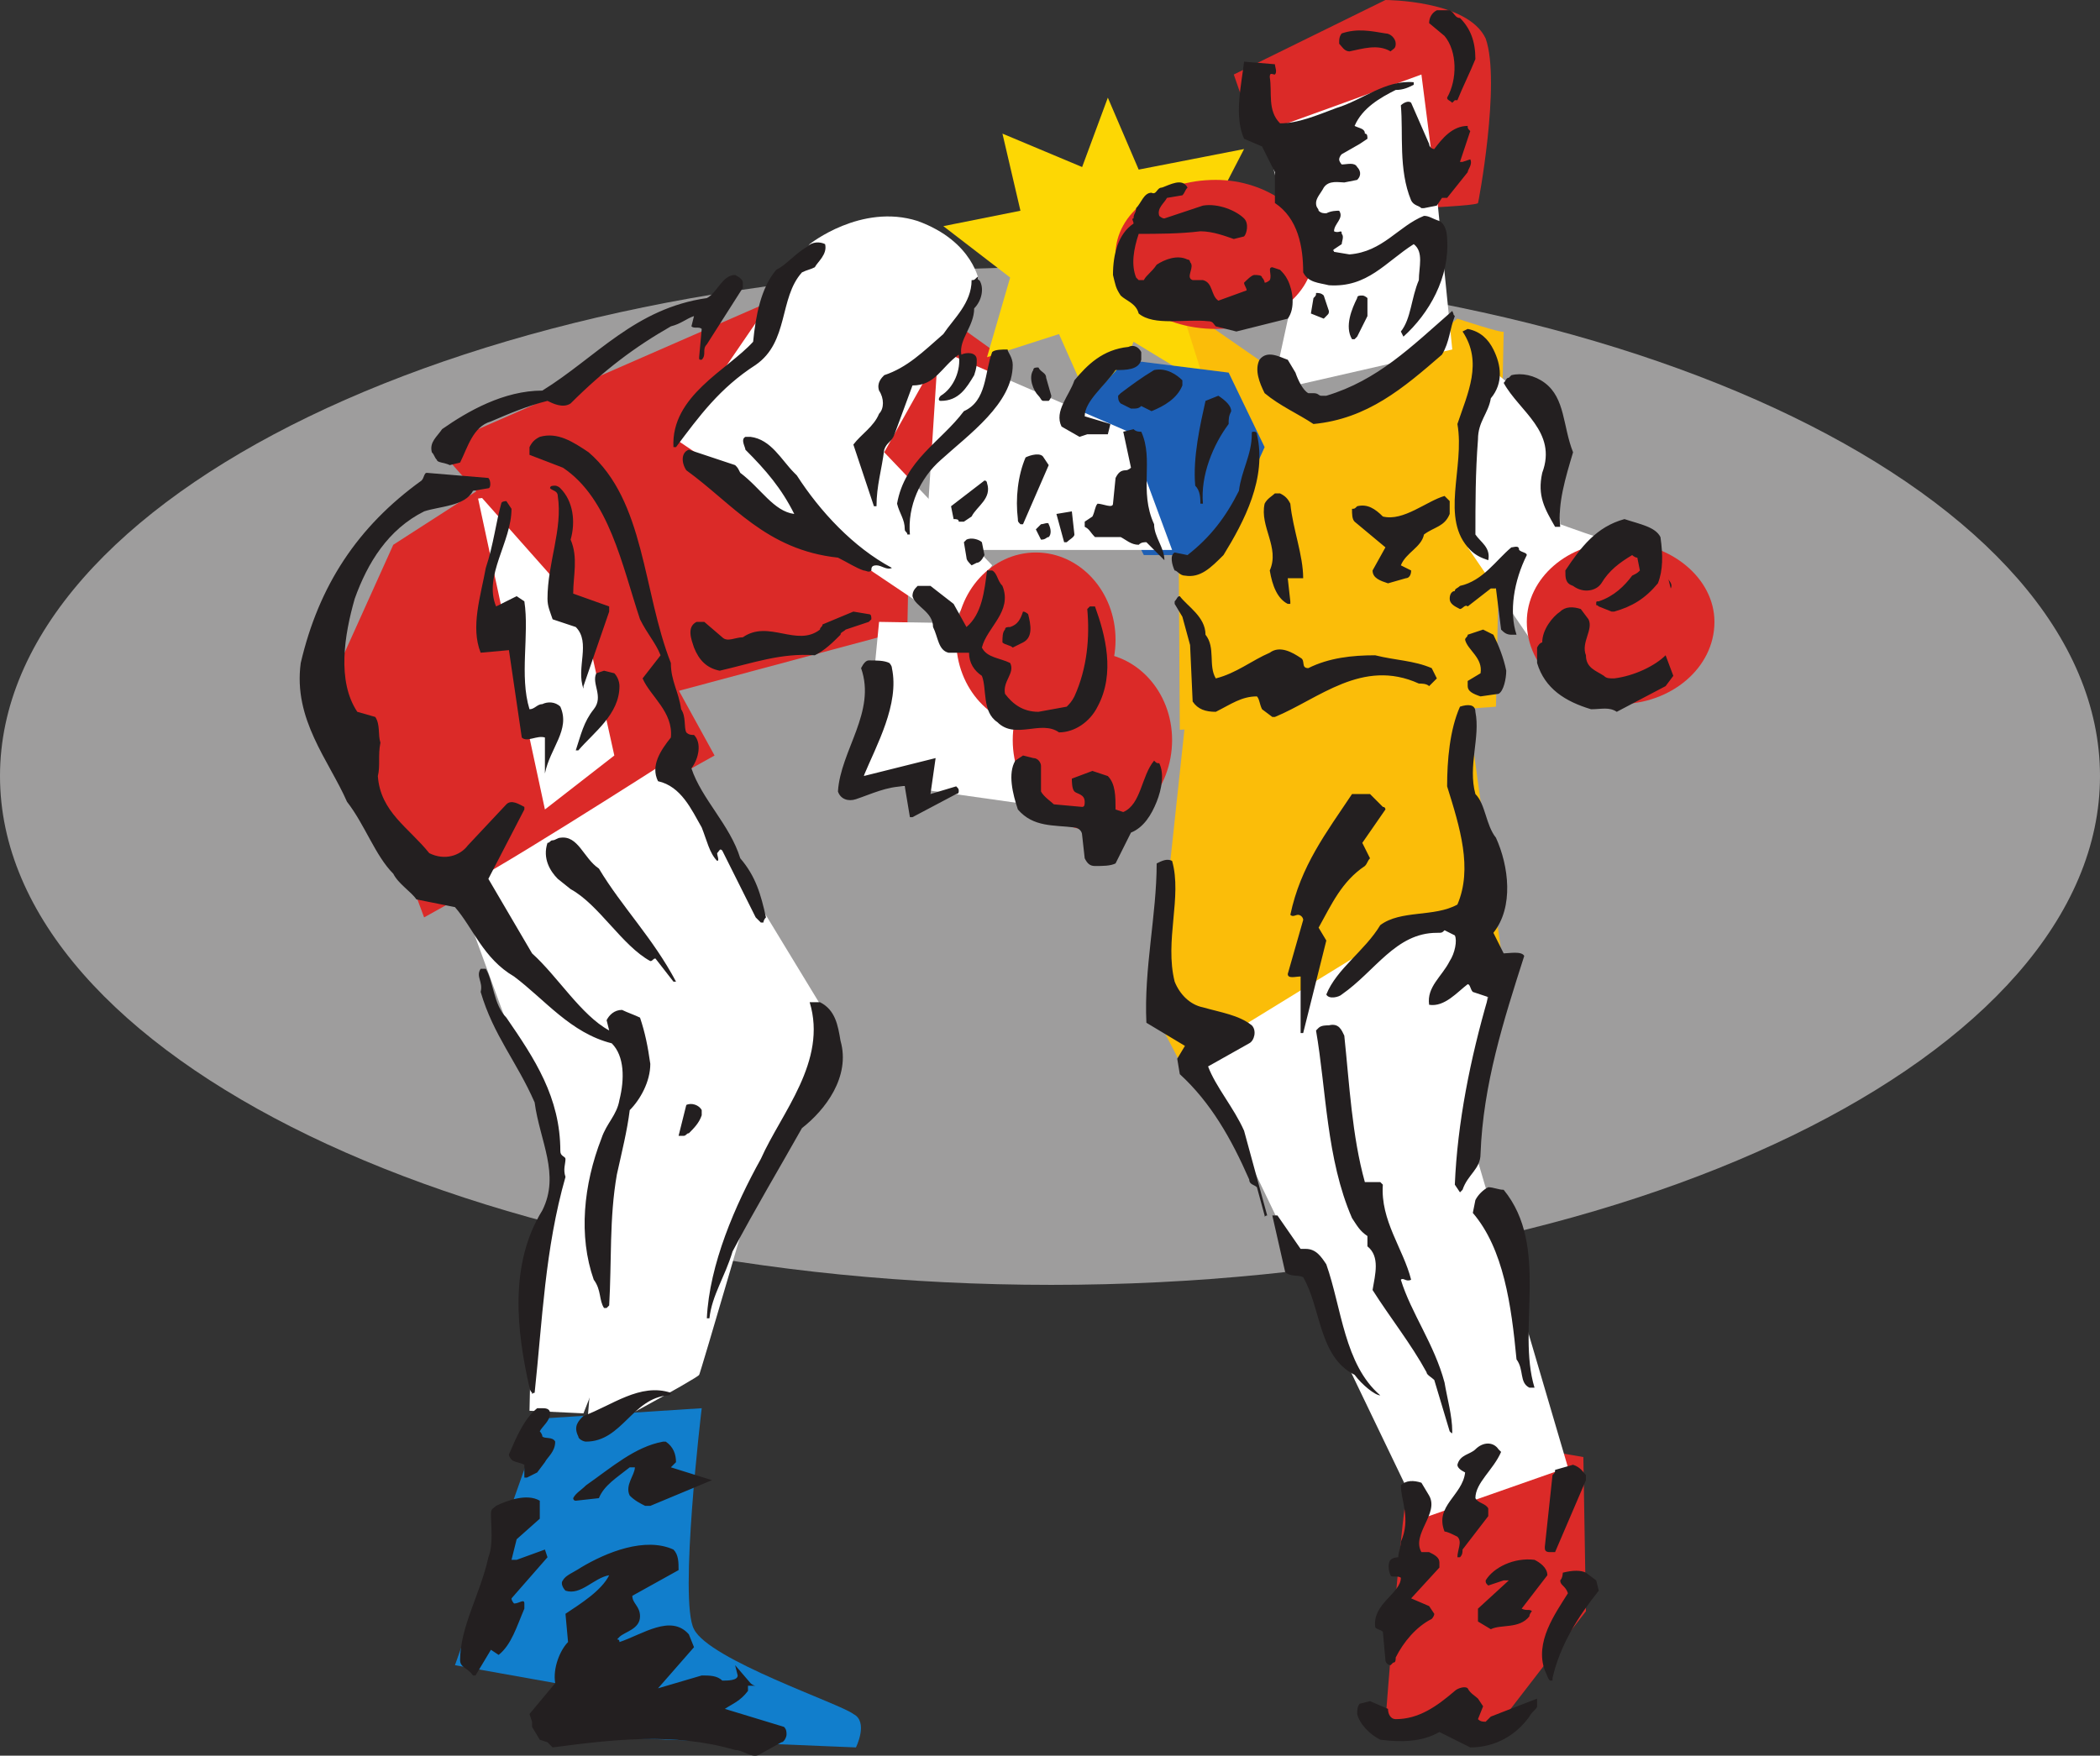 <svg xmlns="http://www.w3.org/2000/svg" width="612.75" height="512.403"><rect width="100%" height="100%" fill="#333333" stroke="none"/><path fill="#9e9d9d" fill-rule="evenodd" d="M306.75 78c168.75 0 306 66.75 306 148.5S475.5 375 306.75 375 0 308.25 0 226.5 138 78 306.75 78"/><path fill="#db2a28" fill-rule="evenodd" d="m159 130.5 49.5 90-84.75 47.25-26.25-70.5L114.75 159 159 130.5"/><path fill="#fff" fill-rule="evenodd" d="m139.5 145.5 19.5 90.75 20.25-15.75-17.25-78-22.5 3"/><path fill="#db2a28" fill-rule="evenodd" d="m127.5 130.5 64.5 72.75 72.75-19.5.75-39 27-40.5-39.75-28.5L127.5 130.5"/><path fill="#fbbd09" fill-rule="evenodd" d="m427.5 201 10.5 76.5-92.25 35.25-9-17.25 9-84 38.25-15s41.25 2.25 43.5 4.5"/><path fill="#fbbd09" fill-rule="evenodd" d="m438.75 96.75-2.25 109.5-92.25 6.75c0 .75-.75-124.5-.75-124.5l46.5 32.25L425.25 93s13.5 4.5 13.5 3.75"/><path fill="#db2a28" fill-rule="evenodd" d="m360 21.75 6.75 19.5 46.5-12 .75 31.5s17.25-.75 17.25-1.5c0 .75 6.75-35.25 2.25-48C428.25 0 404.25 0 404.25 0L360 21.75"/><path fill="#117ecc" fill-rule="evenodd" d="m158.25 414-25.5 72 42 7.5L159 506.25l90.75 3.75s3.75-7.5-.75-9.75c-3.75-3-42-15.75-46.5-24.75-4.5-8.25 2.25-64.5 2.25-64.5l-46.5 3"/><path fill="#fdd704" fill-rule="evenodd" d="m275.25 66 22.5-4.5L292.5 39l23.25 9.75 7.5-20.25 9 21 30.75-6-11.25 21.75 18 18.75h-27l9 28.5-21-12.75L321 124.5l-12-27-21 6.75L294.75 81l-19.5-15"/><path fill="#db2a28" fill-rule="evenodd" d="m411 434.25 24.75-13.5 26.25 4.5.75 45-27.75 36-30.75-3.75s5.25-69 6.75-68.25"/><path fill="#fff" fill-rule="evenodd" d="m134.25 258.75 52.5 51.75-11.25 33-.75 31.5S171 420 171 419.25c0 .75 33-17.25 33-18 0 .75 18-60.75 18-61.5 0 .75 18.75-33 18.75-33V295.5l-23.25-38.25L195 222s-58.5 37.5-60.75 36.75"/><path fill="#fff" fill-rule="evenodd" d="m132.75 257.25 30.75 84-8.25 36-.75 34.5 15.75.75 45-114.75s-81-41.25-82.5-40.5"/><path fill="#1d5fb5" fill-rule="evenodd" d="m313.5 121.5 20.25 40.5h21L369 130.5l-10.5-21.75-30-3.75-15 16.5"/><path fill="#fff" fill-rule="evenodd" d="m349.5 307.5 65.25 135.75 42.75-15L431.25 339l3.75-66-23.25-3.75-62.25 38.25M236.25 71.25l-39 57 80.25 54 12-17.25-31.5-33 27.75-49.5s-1.5-12-18-18c-16.5-5.25-31.5 6.75-31.5 6.75m196.5 35.25-4.5 53.25 24 35.25s17.25-36.75 17.25-37.5c0 .75-14.25-4.5-14.25-4.5l-1.5-28.5s-19.5-18.75-21-18"/><path fill="#fff" fill-rule="evenodd" d="M256.5 181.5 252 228l69 9.75-18.75-55.5-45.75-.75M369 38.25l9.75 41.25-7.5 34.5 52.5-12-4.5-45-4.5-35.25s-45 16.5-45.75 16.5"/><path fill="#db2a28" fill-rule="evenodd" d="M302.25 161.25c12.75 0 23.25 11.25 23.25 25.5s-10.5 25.5-23.25 25.5S279 201 279 186.75s10.5-25.5 23.25-25.5"/><path fill="#db2a28" fill-rule="evenodd" d="M318.75 190.5c12.75 0 23.25 11.25 23.25 25.5s-10.5 26.25-23.25 26.25-23.25-12-23.25-26.25 10.5-25.5 23.25-25.5m153.75-32.25c15 0 27.75 10.5 27.75 23.25 0 13.5-12.75 24-27.75 24s-27-10.5-27-24c0-12.75 12-23.25 27-23.25"/><path fill="#fff" fill-rule="evenodd" d="M270 160.5h72L329.25 126l-55.5-24-3.75 58.5"/><path fill="#db2a28" fill-rule="evenodd" d="M354.75 52.5c15 0 28.5 9.75 28.5 21.75S369.75 96 354.75 96c-16.5 0-29.25-9.75-29.25-21.75s12.75-21.75 29.25-21.75"/><path fill="#231f20" fill-rule="evenodd" d="m221.25 512.25 6.75-3.75c.75 0 1.5-1.5 1.5-2.25s0-1.5-.75-2.25l-17.25-5.25c2.25-1.5 4.5-2.25 6.75-5.25V492h2.25s-.75 0-1.5-.75l-4.5-5.25.75 3c0 1.5-3 1.5-4.5 1.5-1.5-1.5-3.75-1.5-6-1.5L192 492.75l10.5-12L201 477c-5.25-6-13.5 0-20.25 2.25 0-1.5-1.5 0 0-1.5s6-2.25 6-6c0-3-2.25-3.75-2.25-6l13.5-7.5c0-2.25 0-4.5-1.5-6-8.25-3.75-19.5.75-27 5.25-2.25 1.5-4.5 2.25-5.25 3.75-.75.75 0 2.25.75 3 4.5 1.5 8.25-3.75 12.75-4.5-2.25 4.5-8.25 8.25-12.75 11.25l.75 8.25c-2.25 2.25-4.5 7.5-3.75 12l-7.5 9 .75 2.25v1.5l2.25 3.75 2.25.75 1.5 1.5c17.25-2.25 35.25-4.5 53.25.75 2.25 0 4.5 2.25 6.75 1.5M429 510c7.5 0 13.5-3.75 17.25-9 .75-1.5 2.25-2.25 2.25-3v-2.25L435 501l-1.5 1.5c-.75 0-1.5 0-2.25-.75l1.5-3.75-1.5-2.25c-.75-.75-2.25-1.5-3-3-.75-.75-3 0-3.75.75-5.25 4.5-10.5 8.25-17.25 8.25-1.5 0-2.25-1.5-2.25-3l-5.25-2.25-3 .75c-.75.75-.75 2.25-.75 3 .75 3 3.75 6 6.75 7.5 6 .75 12 .75 17.25-2.25l9 4.5m24-19.5v-.75c2.25-9.75 7.5-18 13.5-25.5l-.75-3-3-2.25c-1.5-.75-3.75-.75-6.75 0 0 0 0 1.5-.75 2.25 0 1.5 1.5 1.5 2.25 3.75-3.75 6-9.75 14.25-6.75 22.5.75 1.5.75 2.25 1.5 3h.75M138.75 489l4.5-7.5 2.25 1.5c3.75-3 5.25-8.25 7.5-13.5V468c0-1.5-1.5 0-3 0 0 0-.75-.75-.75-1.5l10.5-12-.75-2.25-8.25 3h-1.5l1.5-6 6.75-6V438c-3.75-2.25-9.75 0-12.75 1.5-.75.75-1.5.75-1.5 2.25 0 3.75.75 9-.75 12.75-2.25 10.5-8.25 20.25-8.25 30 0 2.25 2.25 2.25 3.75 4.5h.75m267-3 .75-.75c.75 0 .75-.75.75-1.5 2.25-4.5 6-9 10.5-11.25 0 0 .75-.75.75-1.5l-1.5-2.25-5.25-2.25 8.25-9V456c0-1.5-1.5-2.25-3-3h-2.25c-3-5.25 5.25-11.25 2.25-16.5l-2.25-3.75c-2.25-.75-4.5-.75-6 .75 0 4.5 3 9.75 0 16.5 0 1.5-.75 3-.75 4.5 0 0-1.5 0-2.25.75s-.75 3 0 4.5c0 .75 2.25 0 3 .75 0 4.5-8.25 7.5-7.5 14.25 0 .75 1.5.75 2.25 1.5l.75 8.25c0 .75.75 1.5 1.5 1.5M435 475.5c3-1.5 8.25 0 11.25-3.75 0-.75.75-1.5.75-1.5-.75-.75-1.5 0-3-.75l7.5-9.75c0-2.25-2.25-3.75-3.75-4.5-6-.75-12 2.25-14.25 6 0 .75 0 .75.75 1.5l4.5-1.5h1.5l-9 8.25v3.75l3.75 2.25m-9-21c.75-.75.75-1.5.75-2.25l7.5-9.75v-2.25c-.75-1.5-3-1.5-3.75-3 0-4.5 5.25-8.25 7.5-13.5l-.75-.75c-1.5-2.25-4.5-2.25-6.75 0-1.5 1.5-4.5 1.5-5.25 4.5 0 .75.75 1.5 2.25 2.25-.75 6.75-9 9.75-6 17.25.75 0 2.25.75 3.75 1.5 1.5 1.5 0 3.75 0 6h.75m26.25-1.5h1.5l9-21v-1.5c-.75-.75-1.5-2.25-3.75-3l-5.25 1.5c0 .75 0 .75-.75 1.5l-2.25 21c0 .75 0 1.5 1.5 1.5M189 439.5h.75l18-7.5-12-3.75 1.5-1.5c0-2.25-.75-4.5-3-6h-.75c-8.25 1.5-15 7.5-22.5 12.75-1.5 1.5-3 2.25-3.75 3.75 0 0 0 .75.75.75l6.75-.75c1.5-3.75 5.25-6 9-9h1.5c0 2.25-3 5.25-1.5 8.25 1.5 1.5 3 2.25 4.5 3h.75m-35.25-8.25 3-1.5 2.25-3c.75-1.5 3-3 3-6-.75-1.5-3-.75-3.75-1.5 0-.75-.75-1.5-.75-1.5.75-1.5 3-3 3-5.25 0-1.5-1.5-1.5-2.25-1.5h-1.5c-3.75 3-6 8.25-8.25 13.5 0 .75.75 1.5.75 1.5.75.75 2.25.75 3.75 1.5v3.75h.75m17.25-10.5c10.5 0 13.5-12.75 24-13.5 0 0 .75 0 .75-.75-9-3-17.25 3.75-25.5 6.75-1.5 1.5-3 3-1.5 6 0 .75 1.5 1.5 2.25 1.5m252.75-3c0-4.5-1.5-9.75-2.25-14.25-3-11.25-9.75-20.25-12.75-30 .75-.75 1.5.75 3 0-2.25-9-9-17.25-8.25-27.75l-.75-.75h-4.5c-3.75-13.5-4.5-28.5-6-42.75-.75-1.5-1.5-3.75-4.5-3-.75 0-2.25 0-3 .75l-.75.75c3 17.25 3 37.5 10.5 54.75 1.5 2.25 2.25 3.75 4.5 5.25v3c3.75 3 2.25 8.25 1.5 12.75 5.25 8.25 11.25 15.75 15.75 24 0 .75 1.5 1.5 2.25 2.25l4.5 15c.75.75.75.75.75 0m-21-10.5c-10.5-9-11.25-25.5-15.75-38.25-1.5-2.25-3-4.5-6-4.5h-1.5l-6.75-9.75h-1.5l3.75 16.5c1.5 1.5 3.75.75 5.25 1.5 5.25 9 4.5 23.25 15 28.5 2.25 3 6 6 7.5 6M156 406.5c2.25-21 3-42 9-63-.75-2.25 0-3.75 0-5.25 0-.75-1.5-.75-1.5-2.25 0-15.75-7.5-27-15.75-39-3.75-3.75-3.75-10.5-6-14.25h-1.5c-1.5 2.25.75 3.75 0 6.75 3.75 12.75 10.5 20.25 15.75 32.25 1.5 11.25 7.5 21 2.25 31.5-9.75 15.75-7.5 35.25-3.75 51.75 0 .75.75 1.5.75 1.5 0 .75 0 0 .75 0m291-1.5h.75c-5.25-17.25 4.5-41.25-9-57.75-1.5 0-3-.75-4.5-.75-1.5.75-3 2.25-3.75 3.75l-.75 3.75c9 10.5 11.25 27 12.75 42.75 2.25 3 .75 6.75 3.75 8.25h.75m-240-20.25c.75-6.75 4.5-12 6.75-19.5 6.75-12.75 13.5-24 20.25-36 6.75-5.25 14.25-15 11.25-25.5-.75-4.5-1.5-9-6-11.25h-3c5.25 17.25-8.25 32.25-14.25 45.75-7.5 13.5-15 30.75-15.75 46.5h.75"/><path fill="#231f20" fill-rule="evenodd" d="m177 381.75.75-.75c.75-12.75 0-25.5 2.25-38.25 1.5-6.75 3-12.75 3.75-18.75 3-3 6-8.25 6-13.5-.75-5.25-1.5-9-3-13.5-1.5-.75-3.75-1.5-5.25-2.25-2.25 0-3.75 1.5-4.5 3l.75 3c-8.25-4.5-15-15.75-22.5-22.5L142.5 256.5l10.5-20.25v-.75c-1.5-.75-3.75-2.25-5.25-.75l-11.25 12c-2.25 3-6.75 4.5-11.25 2.25-6-7.5-14.25-12-15-22.5.75-3 0-6 .75-9.75-.75-2.25 0-5.25-1.5-7.5l-5.25-1.5c-6-9-3.75-22.5-.75-33 3.75-10.5 9.75-20.25 20.25-25.5 4.5-1.5 12-1.5 14.25-6l4.5-.75c.75 0 .75-2.25 0-3l-18-1.5c-.75 0-.75 1.5-1.5 2.25-18.75 13.5-30 30.75-35.25 53.25C85.5 210 96 222 101.25 234c5.25 6.75 8.25 15.75 13.5 21 1.5 3 5.25 5.25 6.75 7.5l11.25 2.25c5.25 6 8.25 15 17.25 20.25 9 6.75 16.5 16.5 28.5 19.5 3.75 3.75 3.75 10.5 2.25 16.5-.75 4.5-3.75 6.75-5.25 11.25-5.25 13.5-6.75 28.5-2.25 41.25 2.25 3 1.5 6 3 8.25h.75m192.75-27L363 330c-3-6.75-8.25-12.75-10.5-18.75l12-6.75c1.5-.75 2.25-3.75.75-5.25-3.75-3-9-3.75-14.25-5.25-3.75-.75-6.75-3.75-8.25-7.5-3-12 2.25-24.75-.75-35.25-1.5-.75-3 0-4.5.75 0 15-3.75 30.75-3 46.5l11.25 6.75-2.25 3.75.75 4.5c9 8.25 15 18.75 20.25 30.75 0 1.5 1.5 1.5 2.25 2.25l2.25 8.25c0 .75 0 0 .75 0M426 348l.75-.75c1.5-4.5 5.25-6 5.25-10.5.75-20.25 6.75-39 12.75-57.75-.75-1.5-4.5-.75-6-.75l-3-6c6-7.5 4.5-19.5.75-27.75-3-3.75-3-9.75-6-12.75-2.25-8.25 1.5-16.5 0-24 0-2.25-2.25-2.25-4.5-1.5-3 6.75-3.75 15.75-3.75 23.25 3.75 12 7.5 24 3 34.5-6.75 3.75-16.5 1.5-22.5 6-4.5 7.5-12.75 12.75-15.75 20.25.75 1.5 3.75.75 4.5 0 9.75-6.75 15.75-18 27.75-18 1.5 0 1.5 0 2.25-.75l3 1.5c.75 1.5 0 5.25-1.5 7.5-2.25 4.5-6.75 7.5-6 12.75 4.5.75 8.25-3.75 11.25-6 .75 0 .75 1.5 1.5 2.25l4.5 1.5c-5.25 18-9 36.75-9.75 54.75L426 348m-226.5-16.5c.75 0 .75-.75 1.5-.75 1.5-1.5 3-3 3.75-5.25V324c-.75-1.5-3-2.25-4.5-1.5l-2.25 9h1.5m180.75-30 6.75-27-2.25-3.75c3.75-6.75 6.75-13.5 13.5-18 .75-.75.75-1.5 1.5-2.25l-2.25-4.5 6.75-9.75s0-.75-.75-.75l-3.75-3.75h-5.25c-7.5 11.25-15 21-18 35.25.75.75 1.5 0 2.25 0s1.5.75 1.5 1.5l-4.5 15.75c0 1.5 2.25.75 3.75.75v16.5h.75"/><path fill="#231f20" fill-rule="evenodd" d="M197.25 286.5c-6.75-12.75-15.75-21.75-22.5-33-4.5-3-6-9.75-11.25-9-.75 0-1.5.75-2.25.75s-.75.75-1.5.75c-1.5 4.5.75 8.25 3 10.5l3.75 3c8.25 4.5 15 16.5 23.25 21 .75 0 .75-.75 1.5-.75l5.25 6.75h.75m25.5-17.25s0-.75.75-1.5c-1.5-6.75-3-12-7.5-17.25-3-9.75-11.25-17.25-14.25-26.25 2.25-3 3-7.5.75-9.75-.75 0-1.5 0-2.25-.75-.75-1.5 0-4.5-1.5-6.75-.75-5.25-3-8.25-3-13.5-8.25-21-7.5-47.25-24-61.5-4.5-3-9-6-14.25-4.5-1.5.75-2.25 1.5-3 3v2.25l9.75 3.75c13.5 9 17.25 28.5 22.5 44.25 2.25 4.5 4.5 6.75 6 10.5L187.5 198c2.25 5.25 9 9.75 8.25 17.25-3 3.75-6 8.25-3.75 12.75 6.75 1.5 9.75 8.25 12.75 13.5 1.5 3.75 2.25 7.5 4.5 9.75.75 0 0-1.5 0-2.25.75-.75.75-1.5 1.5-.75l9.75 19.5 1.5 1.5h.75m96.75-16.5c2.25 0 4.5 0 6-.75l4.5-9c3.75-1.5 6-5.25 7.5-9s2.25-8.25.75-11.25c-.75 0-.75 0-1.5-.75-3.75 4.5-3.75 12.75-9 15l-2.25-.75c0-3.75 0-7.5-2.25-9.75l-4.5-1.5-6 2.25c0 .75 0 3 .75 3.75s3 .75 3 3c0 .75 0 1.5-.75 1.5l-8.25-.75c-.75-.75-3-2.25-3.75-3.75v-7.5c0-.75-.75-2.25-2.25-2.25l-3-.75-2.25 1.5c-2.25 3.75-.75 9.75.75 14.25 4.5 5.25 10.5 4.5 16.5 5.25.75 0 2.25.75 2.25 2.25l.75 6.75c.75 1.5 1.5 2.25 3 2.25m-53.25-14.25 12.75-6.75s.75 0 .75-.75 0-.75-.75-1.5l-7.5 2.25 1.5-10.5-21 5.25c3.75-9 10.5-21 8.25-31.5 0-.75-.75-1.5-.75-1.5-1.5-.75-3.75-.75-6-.75-.75 0-1.5.75-2.25 2.25 4.5 12.75-6 24-6.75 36 .75 2.25 3 3 5.25 2.25 4.5-1.5 9-3.75 14.25-3.75l1.5 9h.75M159 225.75c1.5-7.5 7.5-12.75 4.5-19.5-1.5-1.5-3.75-1.5-5.25-.75-1.5 0-2.25 1.5-3.75 1.5-3-9.75 0-21.75-1.5-31.5l-2.25-1.5-6 3c-3.75-9 4.5-18.75 4.5-28.5l-1.5-2.25s-1.5 0-1.5.75c-1.5 5.25-2.25 12-4.5 18.75-1.5 8.25-4.5 17.25-1.5 24.75l8.25-.75 3.75 25.5c1.5 1.5 4.5-.75 6.75 0v10.5"/><path fill="#231f20" fill-rule="evenodd" d="M168.75 219c4.5-5.25 12-10.5 12-18.75 0-1.5-.75-3-1.5-3.75l-3-.75-2.25.75c-1.5 3 2.25 6.75-.75 10.5s-3.75 7.5-5.25 12h.75M309 213.75c4.5 0 9-3 11.25-7.5 5.25-9.75 2.25-21-.75-29.25H318l-.75.75c.75 8.25 0 17.25-3.75 25.5-.75 1.5-1.5 2.25-2.25 3l-8.25 1.5c-4.5 0-7.5-2.25-9.75-5.25-.75-3.75 3-6 1.5-9-3-1.5-6.75-1.5-8.25-4.5 1.5-6 9-10.5 6-18-1.5-1.5-1.5-3.75-3-4.5H288c-.75 6-1.5 12.75-6 16.5l-3.75-6.75-6.75-5.25h-3.75c-.75.75-1.5 1.5-1.5 3 .75 3 6 4.5 6 9 1.5 3 1.5 6.75 4.5 7.5h6c0 3 1.5 5.25 3.75 6.75 1.5 3.75 0 10.5 4.5 13.5 5.25 5.25 12.75-.75 18 3m63-4.5c12.75-5.25 25.5-17.25 42-9.75.75 0 2.25 0 3 .75l2.25-2.25-1.5-3c-5.25-2.25-10.5-2.25-16.5-3.75-6.75 0-13.5.75-19.5 3.75-2.25 0-.75-2.25-2.25-3-2.25-1.5-6-3.75-9-1.5-5.25 2.25-9.75 6-15.75 7.5-2.25-3.75 0-9-3-12.75 0-5.25-5.25-8.25-7.5-11.25-.75 0-.75.75-1.5 1.5v.75L345 180l2.25 8.25.75 16.5c1.5 2.25 3.75 3 6.75 3 4.5-2.25 7.5-4.5 12-4.5.75.75.75 2.25 1.5 3.75l3 2.25h.75m99.75-1.5 14.25-7.5 2.25-3-2.25-6c-3 3-9 6-15 6.75-1.5 0-2.25 0-3-.75-2.25-1.5-5.25-2.25-5.25-6-1.5-3.75 2.25-7.5.75-10.5l-2.25-3c-2.25-.75-4.5-.75-6 .75-2.25 1.5-5.25 5.25-5.25 9 0 0-.75 0-1.5 1.5v4.5c2.25 7.5 8.25 11.25 15.75 13.5 3 0 5.25-.75 7.5.75m-39.75-4.5 5.25-.75c1.5-.75 2.25-4.5 2.25-6.75-.75-3.75-2.25-7.5-3.75-10.5l-3-1.5-4.5 1.5c0 .75-.75.75-.75 1.5.75 3 5.25 5.25 4.5 9.75l-3.75 2.25v1.5c0 1.5 1.5 2.25 3.75 3m-261.75-3 7.5-21.75V177l-10.5-3.75c0-5.25 1.5-10.5-.75-15.75 1.5-5.25.75-11.25-3-15-.75-.75-1.5-.75-1.5-.75-.75 0-1.5 0-1.5.75.75.75 2.25.75 2.25 2.25 1.5 9.75-3 19.5-3 30 0 2.25.75 3.75 1.5 6L168 183c4.5 4.5 0 12 2.25 18v-.75m39.75-4.5c9.75-2.25 18-5.25 27.75-4.5 3-1.5 5.25-3.75 7.5-6 0-.75.75-.75 1.5-1.5l6.75-2.25.75-.75c0-.75 0-1.5-.75-1.5l-4.5-.75-9 3.75c0 .75-.75.75-.75 1.5-6.75 5.25-15-3-22.5 2.25-2.25 0-4.5 1.5-6 0l-5.25-4.5h-2.25c-3 1.5-1.5 5.25-.75 7.5 1.5 3.75 3.75 6 7.5 6.75"/><path fill="#231f20" fill-rule="evenodd" d="m295.5 189 3-1.5c3-1.5 2.25-5.25 1.5-8.25 0 0-.75-.75-1.5-.75-.75 2.25-1.5 3.75-3.75 4.5-.75 0-1.5 0-1.5.75-.75.75-.75 2.25-.75 3.75.75.75 2.25.75 3 1.5m145.5-3.75h1.5c-2.25-6.75-.75-15.75 3-23.25 0-.75-1.5-.75-2.25-1.5 0-1.5-1.5-.75-2.25-.75-4.5 3.75-8.25 9.75-15 11.25-.75.75-1.5.75-1.5 1.5-.75 0-1.5.75-1.5 2.25s1.5 2.25 3 3c.75 0 1.5-1.5 2.25-.75l6.75-5.25h1.5l1.5 12c.75.75 1.5 1.5 3 1.5m30-6.75c5.25-1.5 9-3.75 12.75-8.25 1.5-3.75 1.5-8.25.75-13.5-1.5-3-6-3.75-10.5-5.25-8.25 2.25-12.75 8.25-17.25 15 0 2.25 0 3.75 2.25 4.5 3 2.25 6.75 1.5 8.25-.75 2.25-3.75 5.25-6 9-8.25 0 0 .75.75 1.5.75l.75 3.75c-.75.75-.75.75-2.25 1.5-2.25 3-5.25 6-9.75 7.5-.75 0-.75 0-.75.75s0 0 .75.75l3.75 1.5h.75m-94.5-2.25v-.75l-.75-6.75h4.5c0-6.75-3-14.25-3.75-21.75-.75-1.5-1.5-2.25-3-3H372c-.75.75-2.25 1.5-3 3-1.5 6.75 4.5 12.75 1.5 19.5.75 4.5 2.25 8.25 5.25 9.75h.75m111-4.5-.75-3c0 .75 1.5 1.5.75 3m-82.5-1.5 5.25-1.5c.75 0 1.5-.75 1.5-2.25l-3-1.5c1.5-3.75 6-5.25 6.75-9 3-2.25 6-2.25 7.5-6v-3.75l-1.5-1.5c-5.25 1.5-12 7.5-18 6-2.25-2.25-4.5-3.75-7.5-3-.75.75-.75.75-1.5.75 0 1.5 0 3 .75 3.75l9 7.5-3.75 6.75c0 2.25 2.25 3 4.5 3.75M345.75 168c4.5.75 7.5-2.25 11.25-6 6-9.75 12.75-22.5 9.75-35.25 0 0 0-.75-.75-.75s-.75 0-.75.75c0 6-3 10.5-3.75 16.5-3.75 7.5-8.25 13.5-15 18.75l-3.75-.75c-1.5.75-.75 3.75 0 5.25.75 0 1.5 1.5 3 1.5M252 166.5c.75 0 1.5.75 2.25 0 0-.75 0-1.5 1.5-1.5s3 1.5 4.5.75c-11.25-6-21-16.5-27.75-27l-.75-.75c-3.75-3.75-6.75-9.75-12.75-10.5h-1.5c-1.5.75 0 3 0 3.75 6 6 10.5 11.25 14.25 18.75-6-.75-9.75-7.5-15.75-12-.75-1.5-.75-1.5-1.5-2.25l-13.5-4.5c-2.25.75-2.25 3.75-.75 6 13.5 9.75 23.25 23.25 44.25 25.5 3 1.5 5.25 3 7.5 3.75m33-2.25c.75 0 1.5-.75 2.25-2.25l-.75-3.75c-.75-.75-3-1.5-4.5-.75l-.75.75.75 4.5c0 .75.75 1.5 1.5 2.25l1.5-.75m54.75-.75c0-3.75-3-6.75-3-10.5-4.5-9.75 0-18.75-3.75-27-.75 0-1.5 0-2.25-.75l-3 .75 2.25 10.5s-.75.75-1.5.75c-1.5 0-2.25.75-3 2.25l-.75 7.5c0 1.5-3 0-4.5 0-.75.75-.75 2.25-1.5 3.75l-2.25 1.5v1.5c1.5.75 1.5 1.5 3 3h7.5c1.5.75 3 2.25 5.25 2.25.75-.75 1.5-.75 2.25-.75l5.25 5.25m94.5 0c.75-3.75-2.25-5.25-3.75-7.5 0-9 0-18 .75-27.75 0-5.25 3-7.5 3.75-12 3.75-4.5 3-9.75.75-14.25-1.5-3-3.75-5.25-7.5-6l-1.5.75c6 9 1.5 18-1.5 27C427.5 136.5 420 151.5 429 160.5c1.5 1.5 3 2.25 5.25 3 0-.75 0 1.5 0 0m-123-5.25c.75-.75 2.25-1.5 2.25-2.25l-.75-6.75-4.5.75 2.25 8.25h.75m-7.5-.75c1.5 0 1.5-.75 2.25-.75.75-.75.75-2.25 0-3.75 0-.75-1.5 0-2.25 0l-1.5 1.5 1.5 3M265.5 156c-.75-8.25 3-16.5 9-21.75 8.25-7.5 21-16.5 21-27.75 0-2.25-1.5-3.75-1.5-4.5-1.5 0-3.75 0-4.5.75-2.25 6-1.5 14.25-8.25 17.25-6.75 9-17.25 14.25-19.5 27 .75 3 2.25 4.5 2.25 7.5 0 .75.75.75.75 1.5h.75m188.25-2.25h1.5c-.75-6.75 1.5-14.25 3.75-21.75-3-7.5-2.25-15.75-8.25-20.25-3-2.25-6.75-3-9.75-2.25l-.75.75c-.75 0-.75.75-1.5 1.5C443.25 120 454.5 126 450 138c-1.5 6.75.75 10.5 3.75 15.75M298.5 153l7.5-17.25-1.5-2.25c-.75-1.5-3.75-.75-5.25 0-2.25 5.25-3 12-2.25 18 0 .75 0 .75.75 1.5h.75m-17.25-.75 2.25-1.5c1.5-3 6-5.25 4.5-9.75 0 0 0-.75-.75-.75l-9.75 7.5.75 3.75c.75 0 1.5 0 1.5.75h1.5"/><path fill="#231f20" fill-rule="evenodd" d="M255.75 147.75c0-6 1.5-10.5 2.25-16.5.75-2.25 2.25-2.25 3-4.5l5.25-14.25c6.75 0 8.25-5.25 13.5-9 .75 4.5-1.5 9.75-5.25 12-.75.75-.75 1.5 0 1.5 5.25 0 7.5-3.75 9.75-7.5.75-2.25.75-3 .75-4.5 0-2.25-3-2.25-4.5-1.5-.75-4.5 3.75-8.25 3.75-13.5 2.25-2.25 3-6 1.5-8.25-.75 0 0-1.5-.75-.75s-.75.75-1.5.75c0 6.75-5.25 11.25-8.25 15.75-6 5.25-10.5 9.75-17.25 12-.75.75-2.25 2.25-1.5 4.5 1.5 2.25 1.5 5.25 0 6.75-1.5 3.75-5.25 6-7.5 9l6 18h.75M351 147c-.75-8.25 3-17.25 7.5-23.25 0-1.5 0-2.25.75-3.75 0-1.5-1.5-3-3.75-4.5l-3.75 1.5c-1.5 6.75-3.75 16.5-3 24.75 1.5 1.5 1.5 3.75 1.5 5.25h.75m-219.75-11.25 3-.75c2.25-4.5 3.75-10.5 9-12 5.25-2.25 10.5-4.5 16.5-6 1.5.75 4.5 2.25 6.75.75 9.75-9.75 18.75-16.5 29.25-22.5 3-.75 4.5-2.25 6.75-3l-.75 3c.75.75 2.25 0 3 .75l-.75 8.25c0 .75 0 .75.75.75 1.5-1.5 0-3 1.5-4.5l10.5-16.5v-1.5c0-.75-.75-1.5-2.25-2.25-3.75 0-5.25 5.25-8.25 6.75-21 3-32.25 17.25-48 27-11.25 0-21.75 6-29.25 11.25-1.5 2.25-3.75 3.75-3 6.75.75.75.75 1.5 1.5 2.25 0 .75 2.25.75 3.75 1.5m66-5.25c6.75-9 12.75-17.25 23.25-24 9.75-6.75 6.75-19.5 13.5-27 1.5-.75 2.25-.75 3.75-1.5.75-1.5 3.75-3.75 3-6.75-1.5-.75-3.75-.75-5.25.75-3.75 2.25-6 5.25-9 6.75-4.5 5.25-6 13.5-6.75 21-7.5 8.25-24 15.75-23.25 30.75h.75m117.75-3 2.25-.75h6l.75-3-7.5-2.25c0-4.5 6-9 9-13.5 3 0 6.75 0 7.5-3v-2.25c-.75-1.5-2.25-2.25-3.75-1.5-7.5.75-12 5.25-15.75 9.75-1.5 4.5-6 9-3.75 13.5l5.25 3m68.25-3.75c15.75-1.5 26.25-10.5 37.5-20.25C423 99.75 423 96 424.5 92.25c-.75-.75 0 0-.75-1.5-12 10.5-21.75 20.25-36.75 24.75h-1.5c-.75 0-.75-.75-2.25-.75h-1.5c-1.5-.75-3-3.75-3.75-6l-2.25-3.75c-2.25-.75-6-3-8.25 0-1.5 3 0 6.75 1.5 9.75 4.5 3.75 9.75 6 14.25 9"/><path fill="#231f20" fill-rule="evenodd" d="M330.75 119.25c.75 0 1.5 0 2.25-.75l3 1.5c3.75-1.5 7.5-3.75 9-7.5V111c-1.5-1.5-4.5-3.75-8.25-3-3.75 2.25-6.75 4.5-9.75 6.75l-.75.75c0 .75 0 1.5.75 2.25l3 1.5h.75M304.5 117h1.5s.75-.75.75-1.5l-1.5-5.25c0-1.5-1.5-1.5-2.25-3-.75 0-1.5 0-1.5.75-1.5 2.25 0 6 1.5 7.5.75.75.75 1.5 1.5 1.5m90.75-18 .75-.75 3-6V87s-.75-.75-1.5-.75-1.5 0-1.5.75c-1.5 3-3.75 8.25-1.5 12h.75"/><path fill="#231f20" fill-rule="evenodd" d="M409.5 98.25C417 91.5 423 81 422.25 69.75c0-2.25-.75-4.5-2.25-5.25-2.25-.75-3-1.5-4.5-1.5-7.5 3-12 10.5-21.75 11.25l-4.5-.75c0-.75-.75 0 0-.75l2.25-1.5c0-.75.75-2.25 0-3 0-1.5-.75 0-2.25-.75 0-2.25 3-3.75 1.5-6-.75 0-2.25 0-3.75.75-.75 0-1.5 0-2.25-.75 0-.75-.75-.75-.75-2.25s1.5-3 2.25-4.5c1.5-2.25 4.5-1.5 6-1.5l3.75-.75c1.5-1.5.75-3 0-3.75-.75-1.5-3-.75-4.5-.75 0 0-.75-.75-.75-1.5 0 0 0-.75.75-1.5l5.25-3 2.25-1.5c0-.75 0-1.5-.75-1.5 0-1.5-1.5-1.5-3-2.25 2.25-5.25 7.5-8.25 12-10.5 2.25 0 3.75-.75 5.25-1.5V24c-8.25-.75-15 5.25-22.5 7.5-6 2.25-11.25 4.5-16.5 4.5-3.75-3.75-2.25-9-3-13.5 0-1.5.75-.75 1.5-.75.75-.75 0-2.25 0-3l-9-.75c-.75 6.75-3 15.75 0 22.5l5.25 2.25 3.75 7.5v9c6.75 4.5 8.25 12.75 8.25 20.25 1.5 3 4.5 3 7.5 3.75 11.25.75 16.5-6.75 24.75-12 3 2.25 1.5 6.75 1.5 10.5-2.25 5.25-2.25 11.25-5.25 15l.75 1.5m-48.75-1.5 15-3.75c2.25-3 1.5-8.25 0-11.25-.75-1.5-1.5-2.25-2.25-3l-2.25-.75c-1.5 0 0 2.25-.75 3.75 0 0-.75.75-1.5.75 0 0 0-.75-.75-1.5 0-.75-1.5-.75-2.25-.75s-2.25 1.5-3 2.25c0 .75.75 1.5.75 2.25l-8.25 3c-2.25-1.5-1.5-5.25-4.5-6h-3c-2.25-.75.75-3.75-.75-5.25 0 0 0-.75-.75-.75-3-1.5-6.75 0-9 1.5-1.5 2.25-3 3-3.75 4.5h-1.5l-.75-.75c-1.5-3.75-.75-8.25.75-12.75 5.25 0 12 0 18-.75 3.75 0 7.5 1.5 9.75 2.25l3-.75c.75-.75 1.5-3.75 0-5.25-2.25-2.25-7.5-4.5-12-3.75l-11.25 3.75c-.75 0-1.5-.75-1.5-.75-.75-2.25 1.5-3.75 2.25-5.25L345 57c.75-.75.75-1.5 1.5-2.25-1.5-3-5.25-.75-7.5 0-1.5 0-1.5 2.25-3 1.5-2.25 0-3 3-4.5 4.5 0 1.5-.75 1.5-.75 3-.75 0 0 .75 0 1.5-4.5 3-6 9-6 15 .75 3 .75 3.75 2.25 6 1.5 1.5 4.5 2.25 5.25 5.25 4.5 3.75 13.5 1.5 20.25 2.25 1.5 0 1.5.75 2.25 1.5l6 1.5m25.5-3.75.75-.75c.75-.75.75-.75.75-1.5l-1.5-4.5c-.75-.75-1.5-.75-2.25-.75 0 .75 0 .75-.75 1.5l-.75 4.5 3.75 1.5"/><path fill="#231f20" fill-rule="evenodd" d="m415.5 60.75 3.75-.75 1.5-2.25h1.5l6-7.5c0-.75 1.5-2.25.75-3.75l-2.25.75H426l3-9c-.75-.75-.75-.75-.75-1.5-4.5 0-7.5 3.75-9.75 6.75-.75 0-1.5-.75-1.5-1.5l-5.25-12c-.75-.75-2.25 0-3 .75.75 8.25-.75 18.75 3 27.75.75 1.5 2.25 1.5 3 2.25h.75m9-31.5h.75c1.5-3.75 3.75-8.25 5.25-12 0-5.25-1.5-9-4.5-12-1.5 0-1.5-1.5-3-2.25h-3.75c-1.5.75-2.25 2.25-2.25 3.75l4.5 3.75c3.75 4.5 3.75 12.75.75 18 0 .75.75.75 1.5 1.5l.75-.75M393.75 15c3.75-.75 8.25-2.25 12 0 .75-.75 1.5-.75 1.5-2.25s-1.5-3-3-3c-4.5-.75-8.25-1.5-12.75 0 0 0-.75.75-.75 2.25v.75c.75.75 1.5 2.25 3 2.25"/></svg>
